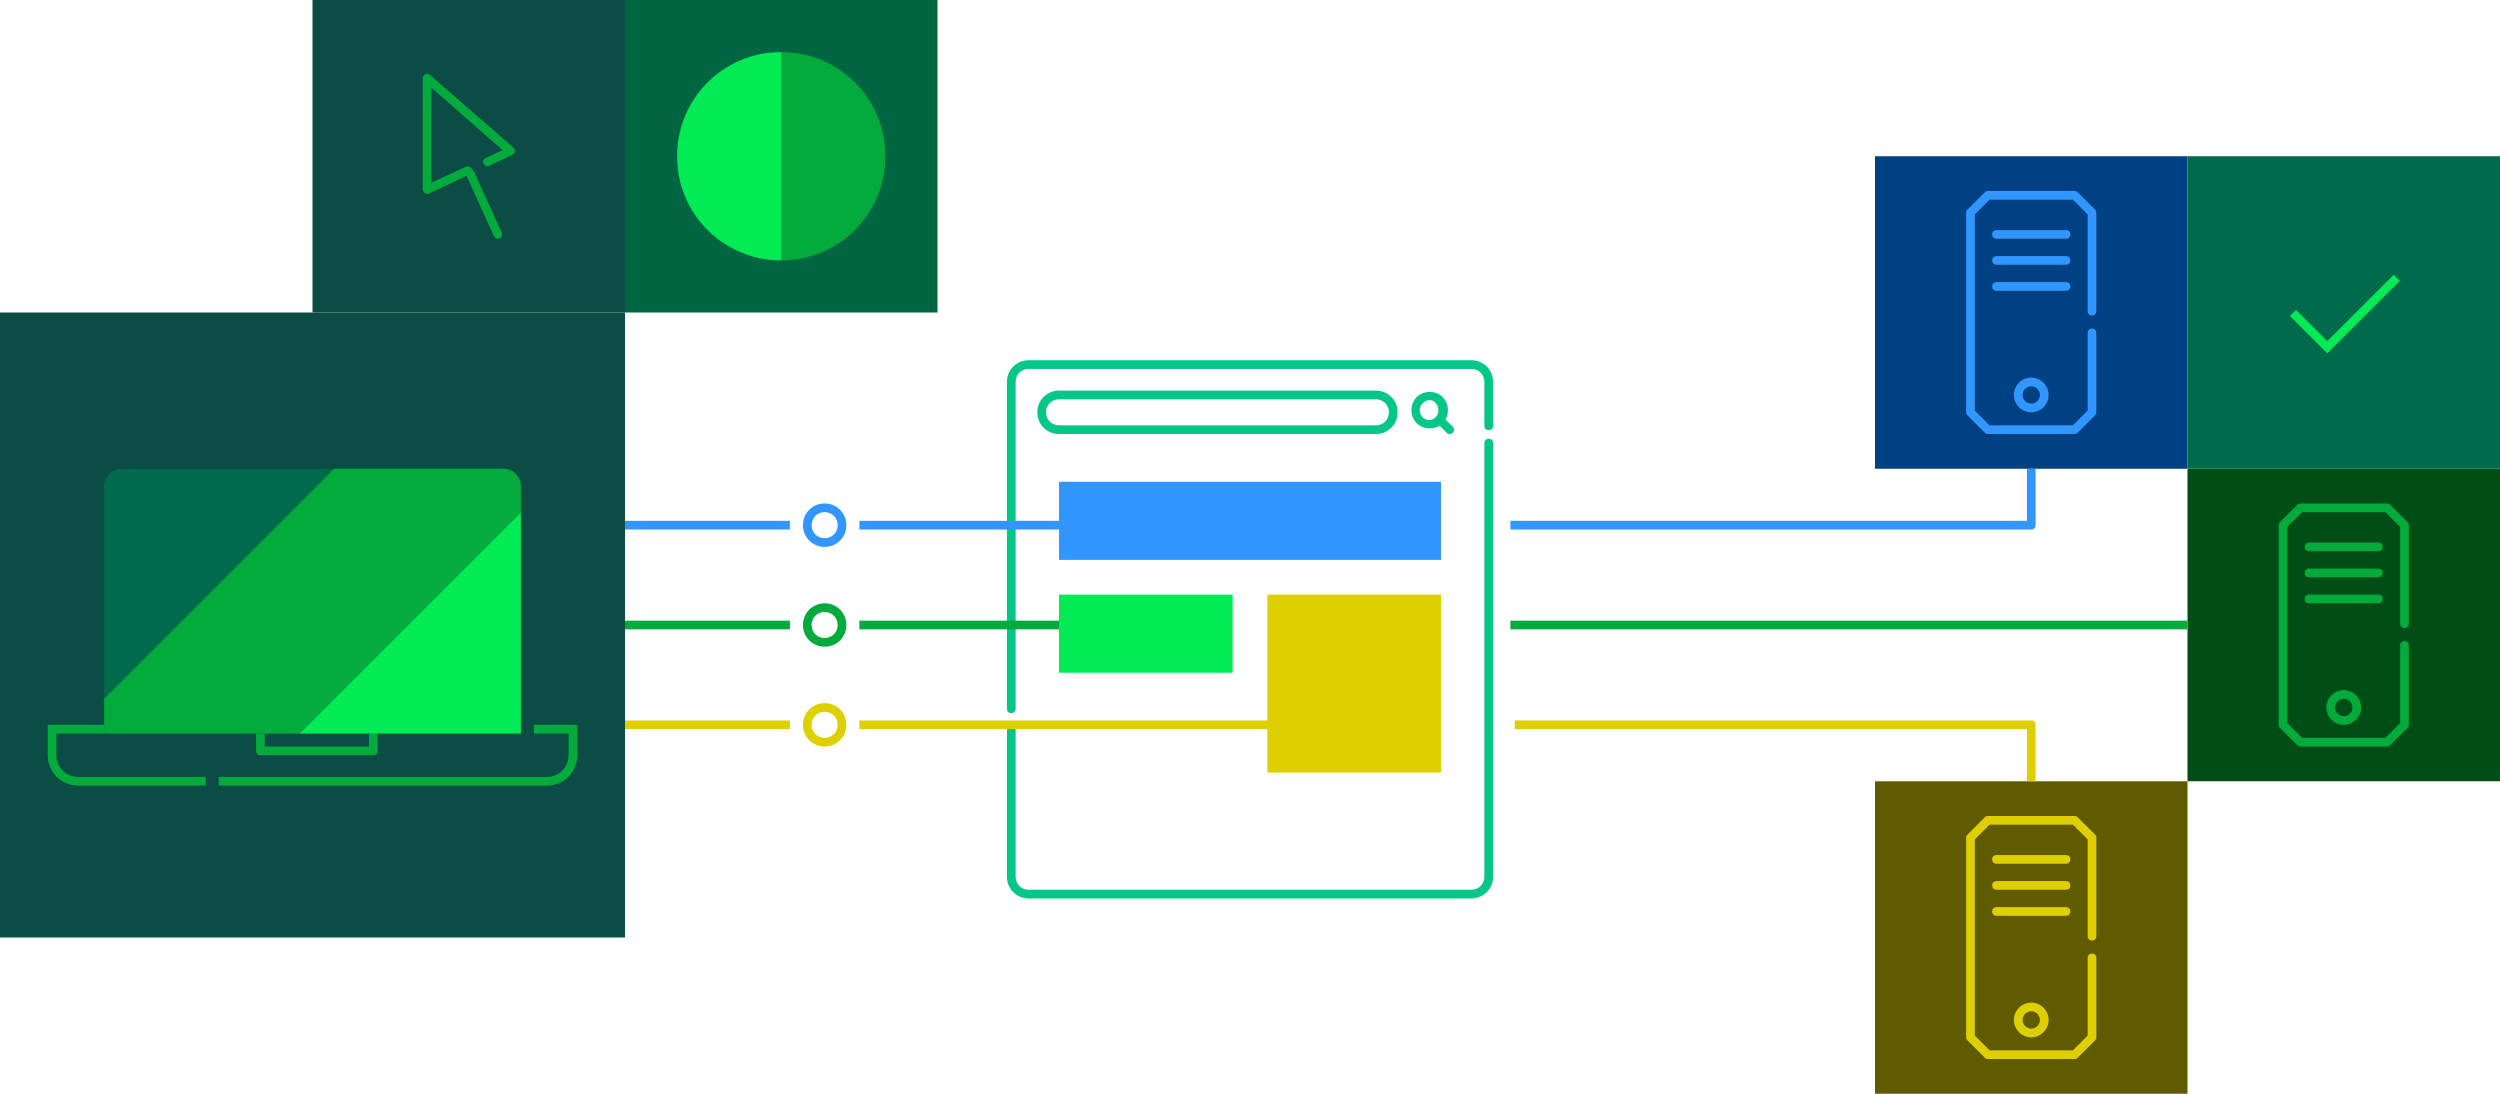 <svg width="576" height="252" viewBox="0 0 576 252" fill="none" xmlns="http://www.w3.org/2000/svg">
    <path d="M216 0H144V72H216V0Z" fill="#006642"/>
    <path d="M204 36C204 49.3 193.3 60 180 60L176 36L180 12C193.3 12 204 22.7 204 36Z" fill="#02AB3C"/>
    <path d="M156 36C156 49.3 166.7 60 180 60V12C166.7 12 156 22.7 156 36Z" fill="#02EB54"/>
    <path d="M144 72H0V216H144V72Z" fill="#0B4C44"/>
    <path d="M144 0H72V72H144V0Z" fill="#0B4C44"/>
    <path d="M576 108H504V180H576V108Z" fill="#004D16"/>
    <path d="M548 127H532C531.4 127 531 126.6 531 126C531 125.4 531.4 125 532 125H548C548.6 125 549 125.4 549 126C549 126.6 548.6 127 548 127Z" fill="#02AB3C"/>
    <path d="M548 133H532C531.4 133 531 132.6 531 132C531 131.4 531.4 131 532 131H548C548.6 131 549 131.4 549 132C549 132.6 548.6 133 548 133Z" fill="#02AB3C"/>
    <path d="M548 139H532C531.4 139 531 138.6 531 138C531 137.4 531.4 137 532 137H548C548.6 137 549 137.4 549 138C549 138.6 548.6 139 548 139Z" fill="#02AB3C"/>
    <path d="M550 172H530C529.7 172 529.5 171.9 529.3 171.7L525.3 167.7C525.1 167.5 525 167.3 525 167V121C525 120.7 525.1 120.5 525.3 120.3L529.3 116.3C529.5 116.1 529.7 116 530 116H550C550.3 116 550.5 116.1 550.7 116.3L554.7 120.3C554.9 120.5 555 120.7 555 121V143.7C555 144.3 554.6 144.7 554 144.7C553.4 144.7 553 144.3 553 143.7V121.4L549.6 118H530.4L527 121.4V166.6L530.4 170H549.6L553 166.6V148.7C553 148.1 553.4 147.7 554 147.7C554.6 147.7 555 148.1 555 148.7V167C555 167.3 554.9 167.5 554.7 167.7L550.7 171.7C550.5 171.9 550.3 172 550 172Z" fill="#02AB3C"/>
    <path d="M540 167C537.8 167 536 165.2 536 163C536 160.8 537.8 159 540 159C542.2 159 544 160.8 544 163C544 165.2 542.2 167 540 167ZM540 161C538.9 161 538 161.9 538 163C538 164.1 538.9 165 540 165C541.1 165 542 164.1 542 163C542 161.9 541.1 161 540 161Z" fill="#02AB3C"/>
    <path d="M504 180H432V252H504V180Z" fill="#615B00"/>
    <path d="M476 199H460C459.4 199 459 198.6 459 198C459 197.4 459.4 197 460 197H476C476.6 197 477 197.4 477 198C477 198.6 476.6 199 476 199Z" fill="#DED000"/>
    <path d="M476 205H460C459.4 205 459 204.6 459 204C459 203.4 459.4 203 460 203H476C476.6 203 477 203.4 477 204C477 204.6 476.6 205 476 205Z" fill="#DED000"/>
    <path d="M476 211H460C459.4 211 459 210.6 459 210C459 209.4 459.4 209 460 209H476C476.6 209 477 209.4 477 210C477 210.6 476.6 211 476 211Z" fill="#DED000"/>
    <path d="M478 244H458C457.7 244 457.5 243.9 457.3 243.7L453.3 239.7C453.1 239.5 453 239.3 453 239V193C453 192.7 453.1 192.5 453.3 192.3L457.3 188.3C457.5 188.1 457.7 188 458 188H478C478.3 188 478.5 188.1 478.7 188.3L482.7 192.3C482.9 192.5 483 192.7 483 193V215.7C483 216.3 482.6 216.7 482 216.7C481.4 216.7 481 216.3 481 215.7V193.4L477.6 190H458.4L455 193.4V238.6L458.4 242H477.6L481 238.6V220.7C481 220.1 481.4 219.7 482 219.7C482.6 219.7 483 220.1 483 220.7V239C483 239.3 482.9 239.5 482.7 239.7L478.7 243.7C478.5 243.9 478.3 244 478 244Z" fill="#DED000"/>
    <path d="M468 239C465.8 239 464 237.2 464 235C464 232.8 465.8 231 468 231C470.2 231 472 232.8 472 235C472 237.2 470.2 239 468 239ZM468 233C466.9 233 466 233.9 466 235C466 236.1 466.9 237 468 237C469.1 237 470 236.1 470 235C470 233.9 469.1 233 468 233Z" fill="#DED000"/>
    <path d="M504 143H348V145H504V143Z" fill="#02AB3C"/>
    <path d="M468 122H348V120H467V108H469V121C469 121.6 468.6 122 468 122Z" fill="#3196FF"/>
    <path d="M469 180H467V168H349V166H468C468.6 166 469 166.4 469 167V180Z" fill="#DED000"/>
    <path d="M339 207H237C234.2 207 232 204.8 232 202V168.3C232 167.7 232.4 167.3 233 167.3C233.6 167.3 234 167.7 234 168.3V202C234 203.7 235.3 205 237 205H339C340.7 205 342 203.7 342 202V102.1C342 101.5 342.4 101.1 343 101.1C343.6 101.1 344 101.5 344 102.1V202C344 204.8 341.8 207 339 207ZM233 164.3C232.4 164.3 232 163.9 232 163.3V88C232 85.2 234.2 83 237 83H339C341.8 83 344 85.2 344 88V98.1C344 98.7 343.6 99.1 343 99.1C342.4 99.1 342 98.7 342 98.1V88C342 86.3 340.7 85 339 85H237C235.3 85 234 86.3 234 88V163.3C234 163.8 233.6 164.3 233 164.3Z" fill="#02C786"/>
    <path d="M332 111H244V129H332V111Z" fill="#3196FF"/>
    <path d="M332 137H292V178H332V137Z" fill="#DED000"/>
    <path d="M284 137H244V155H284V137Z" fill="#02EB54"/>
    <path d="M190 149C187.2 149 185 146.8 185 144C185 141.2 187.2 139 190 139C192.8 139 195 141.2 195 144C195 146.8 192.8 149 190 149ZM190 141C188.3 141 187 142.3 187 144C187 145.7 188.3 147 190 147C191.7 147 193 145.7 193 144C193 142.3 191.7 141 190 141Z" fill="#02AB3C"/>
    <path d="M244 143H198V145H244V143Z" fill="#02AB3C"/>
    <path d="M182 143H144V145H182V143Z" fill="#02AB3C"/>
    <path d="M190 126C187.2 126 185 123.8 185 121C185 118.2 187.2 116 190 116C192.8 116 195 118.2 195 121C195 123.8 192.8 126 190 126ZM190 118C188.3 118 187 119.3 187 121C187 122.7 188.3 124 190 124C191.7 124 193 122.7 193 121C193 119.3 191.7 118 190 118Z" fill="#3196FF"/>
    <path d="M245 120H198V122H245V120Z" fill="#3196FF"/>
    <path d="M182 120H144V122H182V120Z" fill="#3196FF"/>
    <path d="M190 172C187.2 172 185 169.8 185 167C185 164.2 187.2 162 190 162C192.8 162 195 164.2 195 167C195 169.8 192.8 172 190 172ZM190 164C188.3 164 187 165.3 187 167C187 168.7 188.3 170 190 170C191.7 170 193 168.7 193 167C193 165.3 191.7 164 190 164Z" fill="#DED000"/>
    <path d="M293 166H198V168H293V166Z" fill="#DED000"/>
    <path d="M182 166H144V168H182V166Z" fill="#DED000"/>
    <path d="M504 36H432V108H504V36Z" fill="#004184"/>
    <path d="M476 55H460C459.4 55 459 54.6 459 54C459 53.4 459.4 53 460 53H476C476.6 53 477 53.4 477 54C477 54.6 476.6 55 476 55Z" fill="#3196FF"/>
    <path d="M476 61H460C459.4 61 459 60.6 459 60C459 59.4 459.4 59 460 59H476C476.6 59 477 59.4 477 60C477 60.6 476.6 61 476 61Z" fill="#3196FF"/>
    <path d="M476 67H460C459.4 67 459 66.6 459 66C459 65.4 459.4 65 460 65H476C476.6 65 477 65.4 477 66C477 66.6 476.6 67 476 67Z" fill="#3196FF"/>
    <path d="M478 100H458C457.7 100 457.5 99.9 457.3 99.7L453.3 95.7C453.1 95.5 453 95.3 453 95V49C453 48.7 453.1 48.5 453.3 48.3L457.3 44.3C457.5 44.1 457.7 44 458 44H478C478.3 44 478.5 44.1 478.7 44.3L482.7 48.3C482.9 48.5 483 48.7 483 49V71.7C483 72.3 482.6 72.7 482 72.7C481.4 72.7 481 72.3 481 71.7V49.4L477.6 46H458.4L455 49.4V94.6L458.4 98H477.6L481 94.6V76.7C481 76.1 481.4 75.7 482 75.7C482.6 75.7 483 76.1 483 76.7V95C483 95.3 482.9 95.5 482.7 95.7L478.7 99.7C478.5 99.9 478.3 100 478 100Z" fill="#3196FF"/>
    <path d="M468 95C465.8 95 464 93.2 464 91C464 88.8 465.8 87 468 87C470.2 87 472 88.8 472 91C472 93.2 470.2 95 468 95ZM468 89C466.9 89 466 89.9 466 91C466 92.1 466.9 93 468 93C469.1 93 470 92.1 470 91C470 89.9 469.1 89 468 89Z" fill="#3196FF"/>
    <path d="M576 36H504V108H576V36Z" fill="#006A4B"/>
    <path d="M536.2 81.4L527.6 72.8L529 71.4L536.2 78.6L551.5 63.3L552.9 64.7L536.2 81.4Z" fill="#02EB54"/>
    <path d="M317 100H244C241.2 100 239 97.8 239 95C239 92.2 241.2 90 244 90H317C319.8 90 322 92.2 322 95C322 97.8 319.8 100 317 100ZM244 92C242.3 92 241 93.3 241 95C241 96.7 242.3 98 244 98H317C318.7 98 320 96.7 320 95C320 93.3 318.7 92 317 92H244Z" fill="#02C786"/>
    <path d="M329.4 98.7C328.3 98.7 327.2 98.3 326.4 97.5C325.6 96.7 325.2 95.6 325.2 94.5C325.2 93.4 325.6 92.3 326.4 91.5C327.2 90.7 328.3 90.3 329.4 90.3C330.5 90.3 331.6 90.7 332.4 91.5C333.2 92.3 333.6 93.4 333.6 94.5C333.6 95.6 333.2 96.7 332.4 97.5C331.6 98.3 330.5 98.7 329.4 98.7ZM329.4 92.2C328.8 92.2 328.3 92.4 327.8 92.9C327.4 93.3 327.1 93.9 327.1 94.5C327.1 95.1 327.3 95.6 327.7 96.1C328.6 97 330 97 330.8 96.1C331.2 95.7 331.4 95.1 331.4 94.5C331.4 93.9 331.2 93.3 330.8 92.9C330.6 92.5 330 92.2 329.4 92.2Z" fill="#02C786"/>
    <path d="M334 100C333.7 100 333.5 99.9 333.3 99.7L331 97.4C330.6 97 330.6 96.4 331 96C331.4 95.6 332 95.6 332.4 96L334.7 98.3C335.1 98.7 335.1 99.3 334.7 99.7C334.5 99.9 334.3 100 334 100Z" fill="#02C786"/>
    <path d="M86 174H60C59.4 174 59 173.6 59 173V168C59 167.4 59.4 167 60 167C60.6 167 61 167.4 61 168V172H85V168C85 167.4 85.4 167 86 167C86.6 167 87 167.4 87 168V173C87 173.6 86.6 174 86 174Z" fill="#02AB3C"/>
    <path d="M126 181H50.4V179H126C128.8 179 131 176.8 131 174V169H123V167H133V174C133 177.9 129.9 181 126 181ZM47.4 181H18C14.1 181 11 177.9 11 174V167H24V169H13V174C13 176.8 15.2 179 18 179H47.4V181Z" fill="#02AB3C"/>
    <path d="M24 169V112C24 109.8 25.8 108 28 108H116C118.2 108 120 109.8 120 112V169H24Z" fill="#006A4B"/>
    <path d="M120 169V118L69 169H120Z" fill="#02EB54"/>
    <path d="M120 112C120 109.8 118.2 108 116 108H77L24 161V169H69L120 118V112Z" fill="#02AB3C"/>
    <path d="M98.4 44.7C98.2 44.7 98 44.6 97.9 44.5C97.6 44.3 97.4 44 97.4 43.7V18C97.4 17.6 97.6 17.3 98 17.1C98.4 16.9 98.8 17 99.1 17.3L118.3 34C118.6 34.2 118.7 34.6 118.6 34.9C118.6 35.2 118.3 35.5 118 35.7L112.7 38.2C112.2 38.4 111.6 38.2 111.4 37.7C111.2 37.2 111.4 36.6 111.9 36.4L115.8 34.6L99.4 20.2V42.1L107.4 38.4C107.9 38.2 108.5 38.4 108.7 38.9C108.9 39.4 108.7 40 108.2 40.2L98.8 44.6C98.7 44.7 98.5 44.7 98.4 44.7Z" fill="#02AB3C"/>
    <path d="M114.7 55.001C114.3 55.001 114 54.8 113.8 54.401L107.4 40.3C107.2 39.8 107.4 39.2 107.9 39.001C108.4 38.8 109 39.001 109.2 39.501L115.6 53.6C115.8 54.1 115.6 54.7 115.1 54.901C115 54.901 114.8 55.001 114.7 55.001Z" fill="#02AB3C"/>
</svg>
